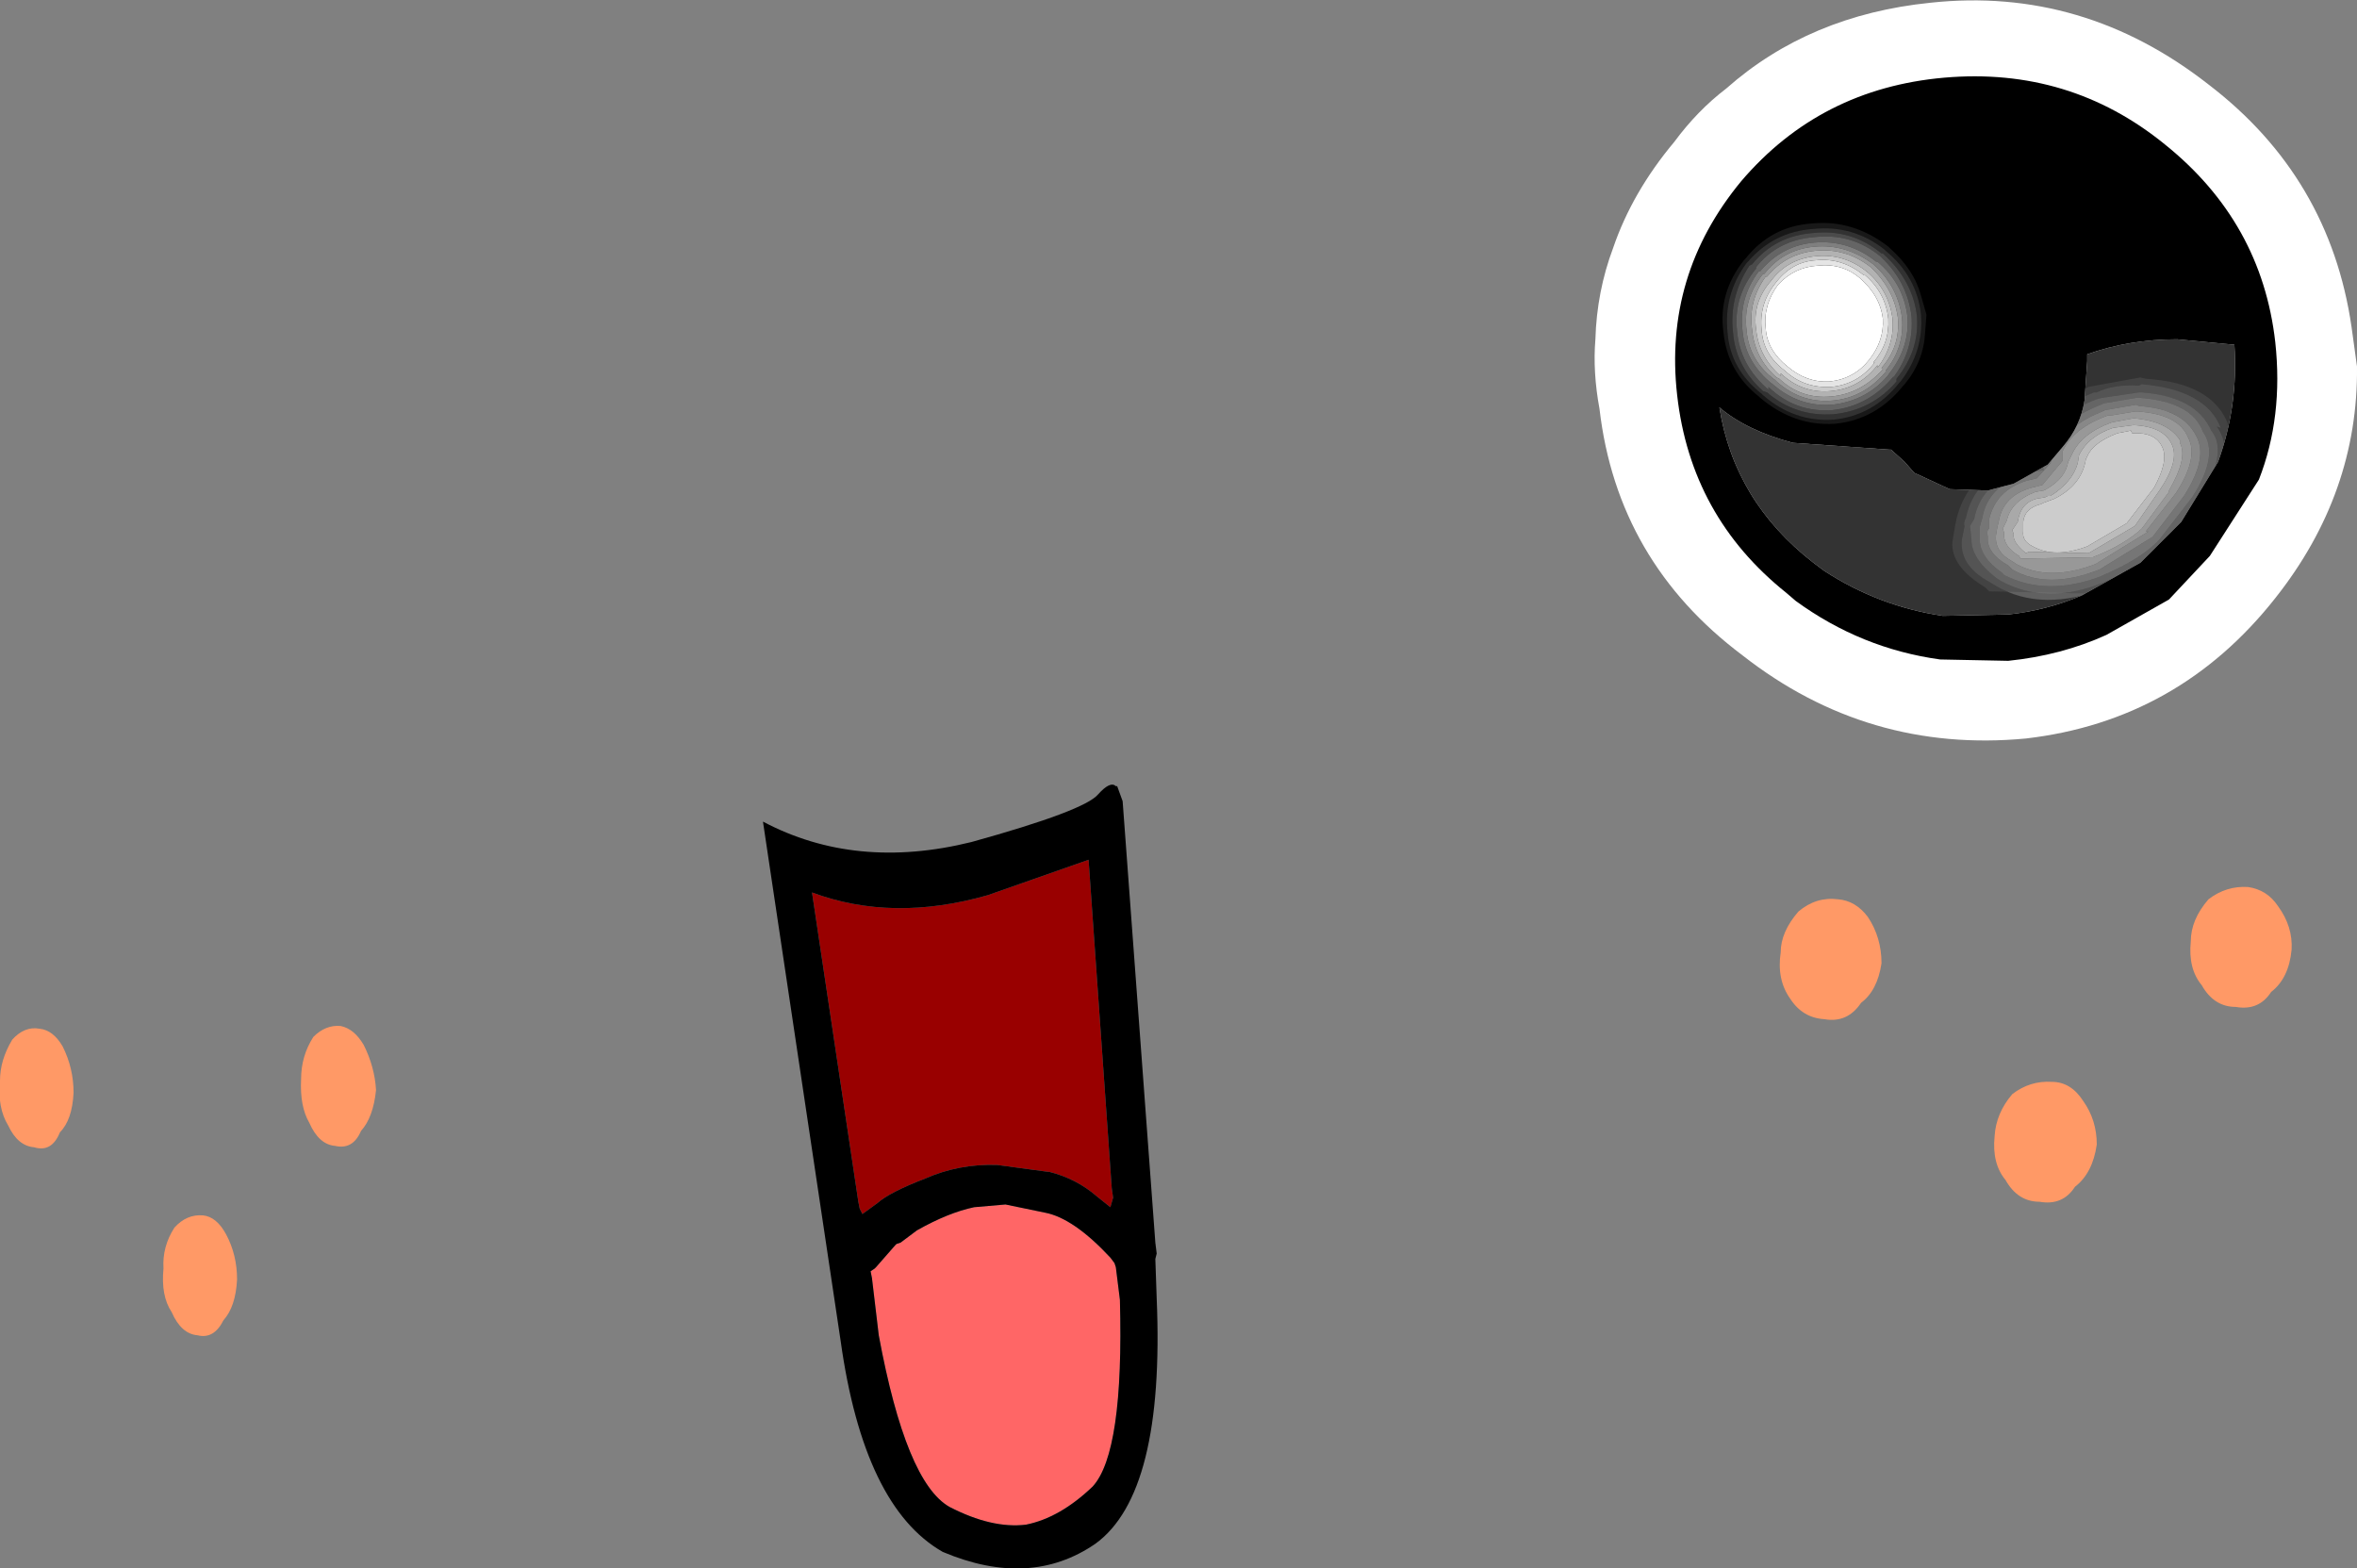 <?xml version="1.0" encoding="UTF-8" standalone="no"?>
<svg xmlns:xlink="http://www.w3.org/1999/xlink" height="57.55px" width="86.5px" xmlns="http://www.w3.org/2000/svg">
  <rect width="100%" height="100%" fill="#808080" stroke="none"/>
  <g transform="matrix(1.0, 0.0, 0.0, 1.0, -470.8, -384.9)">
    <path d="M479.1 430.2 Q478.75 429.55 478.25 429.5 477.65 429.45 477.2 429.95 476.75 430.65 476.8 431.45 476.7 432.45 477.1 433.05 477.45 433.85 478.05 433.9 478.65 434.05 479.0 433.35 479.45 432.85 479.5 431.85 479.5 430.95 479.1 430.2 M482.15 426.1 Q482.5 426.9 483.1 426.95 483.75 427.1 484.05 426.4 484.5 425.9 484.6 424.9 484.55 424.05 484.15 423.25 483.8 422.65 483.3 422.55 482.75 422.5 482.3 422.95 481.85 423.65 481.85 424.5 481.8 425.5 482.15 426.1 M473.5 425.0 Q473.5 424.1 473.1 423.3 472.75 422.7 472.25 422.65 471.7 422.55 471.25 423.05 470.8 423.8 470.8 424.55 470.7 425.55 471.1 426.2 471.45 426.95 472.05 427.0 472.7 427.2 473.0 426.45 473.45 426.0 473.5 425.0" fill="#ff9966" fill-rule="evenodd" stroke="none"/>
    <path d="M547.25 425.3 Q546.8 424.6 546.1 424.6 545.3 424.55 544.65 425.05 544.05 425.75 544.0 426.6 543.9 427.6 544.4 428.2 544.85 429.0 545.65 429.0 546.5 429.15 546.95 428.45 547.6 427.95 547.75 426.9 547.75 426.0 547.25 425.3 M551.6 421.05 Q552.05 421.85 552.85 421.85 553.7 422.0 554.15 421.3 554.8 420.8 554.9 419.75 554.95 418.9 554.4 418.15 554.0 417.55 553.3 417.45 552.5 417.4 551.85 417.9 551.2 418.65 551.2 419.45 551.1 420.45 551.6 421.05 M539.85 420.25 Q539.85 419.3 539.35 418.55 538.9 417.95 538.25 417.9 537.45 417.8 536.8 418.35 536.15 419.1 536.15 419.85 536.0 420.85 536.5 421.55 536.95 422.25 537.75 422.3 538.6 422.45 539.1 421.7 539.7 421.25 539.85 420.25" fill="#ff9966" fill-rule="evenodd" stroke="none"/>
    <path d="M507.05 417.75 L510.75 416.45 511.6 428.5 511.65 428.85 511.55 429.2 511.3 429.0 511.05 428.8 Q510.3 428.15 509.3 427.9 L509.25 427.9 507.4 427.65 Q506.0 427.6 504.75 428.15 503.45 428.65 503.0 429.05 L502.45 429.45 502.35 429.25 502.3 429.0 500.6 417.65 Q503.55 418.75 507.05 417.75" fill="#990000" fill-rule="evenodd" stroke="none"/>
    <path d="M511.55 431.05 L511.7 431.25 511.75 431.4 511.9 432.6 Q512.05 438.2 510.9 439.45 509.7 440.6 508.45 440.85 507.2 441.0 505.65 440.2 504.05 439.3 503.05 433.9 L502.8 431.8 502.75 431.55 502.9 431.45 502.95 431.4 503.65 430.6 503.7 430.55 503.85 430.5 504.45 430.05 Q505.6 429.4 506.55 429.2 L507.7 429.1 509.15 429.4 Q510.2 429.6 511.55 431.05" fill="#ff6666" fill-rule="evenodd" stroke="none"/>
    <path d="M507.05 417.75 Q503.55 418.75 500.6 417.65 L502.3 429.0 502.35 429.25 502.45 429.45 503.0 429.05 Q503.45 428.65 504.75 428.15 506.0 427.6 507.4 427.65 L509.25 427.9 509.3 427.9 Q510.3 428.15 511.05 428.8 L511.3 429.0 511.55 429.2 511.65 428.85 511.6 428.5 510.75 416.45 507.05 417.75 M511.75 413.75 L511.8 413.75 512.0 414.3 513.2 430.5 513.25 430.9 513.2 431.1 513.25 432.55 Q513.55 439.7 511.0 441.55 508.6 443.2 505.4 441.85 502.5 440.2 501.65 434.1 L498.8 415.05 Q502.2 416.85 506.45 415.8 510.6 414.65 511.1 414.05 511.55 413.55 511.75 413.75 M511.55 431.05 Q510.2 429.6 509.15 429.4 L507.7 429.1 506.55 429.2 Q505.6 429.4 504.45 430.05 L503.85 430.5 503.7 430.55 503.65 430.6 502.95 431.4 502.9 431.45 502.75 431.55 502.8 431.8 503.05 433.9 Q504.05 439.3 505.65 440.2 507.2 441.0 508.45 440.85 509.7 440.6 510.9 439.45 512.05 438.2 511.9 432.6 L511.75 431.4 511.7 431.25 511.55 431.05 511.7 431.15 511.55 431.05" fill="#000000" fill-rule="evenodd" stroke="none"/>
    <path d="M534.15 388.15 Q537.2 385.45 541.65 385.0 547.25 384.4 551.85 388.0 556.3 391.4 557.1 396.9 L557.3 398.35 Q557.35 403.0 554.3 406.85 550.75 411.35 545.15 412.0 539.35 412.55 534.75 408.95 530.15 405.5 529.5 399.9 529.25 398.55 529.35 397.35 529.4 395.6 530.0 394.0 530.7 391.95 532.25 390.1 533.1 388.95 534.15 388.15" fill="#ffffff" fill-rule="evenodd" stroke="none"/>
    <path d="M552.2 401.85 L550.85 404.05 549.35 405.55 547.2 406.75 Q545.9 407.3 544.5 407.45 L542.1 407.5 Q539.75 407.15 537.75 405.85 L537.35 405.55 Q534.45 403.3 533.9 399.85 534.9 400.7 536.6 401.15 L540.15 401.4 540.2 401.4 540.7 401.85 541.05 402.25 542.35 402.85 543.75 402.9 544.7 402.65 545.95 401.95 546.5 401.3 Q547.15 400.55 547.3 399.6 L547.4 398.15 547.4 397.9 Q548.95 397.35 550.7 397.35 L552.8 397.55 Q552.95 399.8 552.2 401.85" fill="#333333" fill-rule="evenodd" stroke="none"/>
    <path d="M542.9 404.2 L542.8 404.7 Q542.7 405.65 543.8 406.25 L544.05 406.4 Q545.75 407.4 548.15 406.45 L548.25 406.45 Q549.8 405.75 550.55 404.9 L550.55 404.95 551.75 403.35 Q552.9 401.55 552.15 400.55 L552.3 400.6 Q551.75 399.2 549.4 399.0 L549.3 399.05 Q548.35 399.0 547.75 399.3 L547.65 399.3 Q545.9 400.0 545.4 401.15 545.2 401.5 545.15 401.8 L544.85 401.9 Q543.25 402.45 542.95 403.9 542.85 404.1 542.9 404.2 M542.6 403.95 Q543.0 402.3 544.7 401.7 L544.9 401.65 545.05 401.1 Q545.75 399.85 547.45 399.1 L547.7 399.05 549.35 398.75 549.55 398.8 Q552.05 398.95 552.6 400.55 L552.5 400.45 Q553.3 401.45 552.1 403.45 L552.0 403.45 550.8 405.05 Q550.05 405.95 548.3 406.7 L543.8 406.6 543.65 406.45 Q542.4 405.7 542.45 404.8 L542.55 404.2 542.6 403.95" fill="#cccccc" fill-opacity="0.106" fill-rule="evenodd" stroke="none"/>
    <path d="M542.9 404.2 Q542.85 404.1 542.95 403.9 543.25 402.45 544.85 401.9 L545.15 401.8 Q545.2 401.5 545.4 401.15 545.9 400.0 547.65 399.3 L547.75 399.3 Q548.35 399.0 549.3 399.05 L549.4 399.0 Q551.75 399.2 552.3 400.6 L552.15 400.55 Q552.9 401.55 551.75 403.35 L550.55 404.95 550.55 404.9 Q549.8 405.75 548.25 406.45 L548.15 406.45 Q545.75 407.4 544.05 406.4 L543.8 406.25 Q542.7 405.65 542.8 404.7 L542.9 404.2 M549.4 399.3 L549.3 399.3 547.95 399.5 547.75 399.55 Q546.15 400.15 545.65 401.25 545.5 401.55 545.5 401.9 L545.55 402.0 545.35 402.05 544.95 402.15 Q543.5 402.65 543.25 403.95 L543.1 404.2 543.15 404.7 Q543.15 405.4 544.05 406.1 L544.2 406.2 Q545.9 407.15 548.05 406.25 549.65 405.6 550.3 404.8 L551.5 403.25 Q552.6 401.5 551.95 400.7 551.4 399.45 549.4 399.3" fill="#cccccc" fill-opacity="0.216" fill-rule="evenodd" stroke="none"/>
    <path d="M549.4 399.3 Q551.4 399.45 551.95 400.7 552.6 401.5 551.5 403.25 L550.3 404.8 Q549.65 405.6 548.05 406.25 545.9 407.15 544.2 406.2 L544.05 406.1 Q543.15 405.4 543.15 404.7 L543.1 404.2 543.25 403.95 Q543.5 402.65 544.95 402.15 L545.35 402.05 545.55 402.0 545.5 401.9 Q545.5 401.55 545.65 401.25 546.15 400.15 547.75 399.55 L547.95 399.5 549.3 399.3 549.4 399.3 M549.35 399.5 L549.2 399.5 548.0 399.7 547.9 399.75 Q546.4 400.35 545.9 401.3 545.75 401.6 545.85 401.9 545.75 402.0 545.8 402.15 L545.5 402.2 545.1 402.3 Q543.75 402.75 543.55 403.9 L543.45 404.25 543.45 404.65 Q543.45 405.35 544.25 405.9 L544.35 406.0 Q545.9 406.8 547.9 406.05 L548.0 406.0 Q549.4 405.4 550.05 404.7 L551.25 403.15 Q552.25 401.6 551.65 400.75 551.25 399.65 549.35 399.5" fill="#cccccc" fill-opacity="0.329" fill-rule="evenodd" stroke="none"/>
    <path d="M549.3 399.8 L549.2 399.75 548.05 399.95 547.95 400.0 Q546.7 400.5 546.25 401.35 L546.05 401.9 545.55 402.45 545.15 402.55 Q544.05 402.9 543.8 403.95 L543.8 404.3 Q543.7 404.35 543.75 404.6 543.7 405.2 544.5 405.65 L544.65 405.8 Q545.95 406.55 547.85 405.8 L549.8 404.6 550.95 403.1 Q551.85 401.7 551.4 400.9 550.9 399.9 549.3 399.8 M549.35 399.5 Q551.25 399.65 551.65 400.75 552.25 401.6 551.25 403.15 L550.05 404.7 Q549.4 405.4 548.0 406.0 L547.9 406.05 Q545.9 406.8 544.35 406.0 L544.25 405.9 Q543.45 405.35 543.45 404.65 L543.45 404.25 543.55 403.9 Q543.75 402.75 545.1 402.3 L545.5 402.2 545.8 402.15 Q545.75 402.0 545.85 401.9 545.75 401.6 545.9 401.3 546.4 400.35 547.9 399.75 L548.0 399.7 549.2 399.5 549.35 399.5" fill="#cccccc" fill-opacity="0.439" fill-rule="evenodd" stroke="none"/>
    <path d="M549.3 399.8 Q550.9 399.9 551.4 400.9 551.85 401.7 550.95 403.1 L549.8 404.6 547.85 405.8 Q545.95 406.55 544.65 405.8 L544.5 405.65 Q543.7 405.2 543.75 404.6 543.7 404.35 543.8 404.3 L543.8 403.95 Q544.05 402.9 545.15 402.55 L545.55 402.45 546.05 401.9 546.25 401.35 Q546.7 400.5 547.95 400.0 L548.05 399.95 549.2 399.75 549.3 399.8 M548.25 400.15 L548.15 400.15 Q546.9 400.6 546.5 401.45 L546.5 401.75 546.5 401.8 545.75 402.7 545.35 402.8 Q544.3 403.1 544.15 404.05 L544.1 404.25 544.05 404.55 Q544.0 405.15 544.65 405.5 L544.8 405.6 Q546.0 406.25 547.7 405.6 L549.65 404.4 549.55 404.4 550.65 403.0 Q551.5 401.7 551.1 400.95 550.75 400.1 549.25 400.0 L549.15 400.0 548.25 400.15" fill="#cccccc" fill-opacity="0.553" fill-rule="evenodd" stroke="none"/>
    <path d="M548.25 400.15 L549.15 400.0 549.25 400.0 Q550.75 400.1 551.1 400.95 551.5 401.7 550.65 403.0 L549.55 404.4 549.65 404.4 547.7 405.6 Q546.0 406.25 544.8 405.6 L544.65 405.5 Q544.0 405.15 544.05 404.55 L544.1 404.25 544.15 404.05 Q544.3 403.1 545.35 402.8 L545.75 402.7 546.5 401.8 546.5 401.75 546.5 401.45 Q546.9 400.6 548.15 400.15 L548.25 400.15 M548.3 400.4 Q547.2 400.8 546.85 401.55 L546.7 401.85 Q546.6 402.45 545.9 402.85 L545.8 402.9 545.5 402.95 Q544.6 403.3 544.45 404.0 L544.3 404.3 544.35 404.45 Q544.3 404.95 544.9 405.3 L544.95 405.4 547.6 405.35 Q548.75 404.9 549.4 404.3 L550.4 402.95 550.4 402.9 Q551.1 401.7 550.8 401.15 L550.8 401.05 Q550.35 400.35 549.1 400.25 L548.3 400.4" fill="#cccccc" fill-opacity="0.663" fill-rule="evenodd" stroke="none"/>
    <path d="M548.3 400.4 L549.1 400.25 Q550.35 400.35 550.8 401.05 L550.8 401.15 Q551.1 401.7 550.4 402.9 L550.4 402.95 549.4 404.3 Q548.75 404.9 547.6 405.35 L544.95 405.4 544.9 405.3 Q544.3 404.95 544.35 404.45 L544.3 404.3 544.45 404.0 Q544.6 403.3 545.5 402.95 L545.8 402.9 545.9 402.85 Q546.6 402.45 546.7 401.85 L546.85 401.55 Q547.2 400.8 548.3 400.4 M549.1 400.5 L548.35 400.6 Q547.45 400.9 547.1 401.6 L547.05 401.9 Q546.85 402.6 546.05 403.1 L545.95 403.1 545.85 403.15 545.55 403.2 Q544.95 403.35 544.85 404.05 L544.65 404.35 544.7 404.5 Q544.65 404.8 545.15 405.2 L545.25 405.15 547.45 405.2 549.15 404.2 550.05 402.9 Q550.8 401.8 550.5 401.2 550.2 400.55 549.1 400.5" fill="#cccccc" fill-opacity="0.776" fill-rule="evenodd" stroke="none"/>
    <path d="M549.05 400.8 L549.0 400.7 548.5 400.8 Q547.6 401.15 547.4 401.65 L547.35 401.75 Q547.2 402.7 546.2 403.2 L545.8 403.35 545.7 403.4 Q545.1 403.55 545.05 404.05 L545.05 404.4 Q545.0 404.75 545.4 404.95 546.2 405.4 547.4 404.95 L548.85 404.1 549.85 402.8 Q550.4 401.8 550.15 401.3 549.9 400.75 549.05 400.8 M549.1 400.5 Q550.2 400.55 550.5 401.2 550.8 401.8 550.05 402.9 L549.15 404.2 547.45 405.2 545.25 405.15 545.15 405.2 Q544.65 404.8 544.7 404.5 L544.65 404.35 544.85 404.05 Q544.95 403.35 545.55 403.2 L545.85 403.15 545.95 403.1 546.05 403.1 Q546.85 402.6 547.05 401.9 L547.1 401.6 Q547.45 400.9 548.35 400.6 L549.1 400.5" fill="#cccccc" fill-opacity="0.886" fill-rule="evenodd" stroke="none"/>
    <path d="M549.05 400.8 Q549.9 400.75 550.15 401.3 550.4 401.8 549.85 402.8 L548.85 404.1 547.4 404.95 Q546.2 405.4 545.4 404.95 545.0 404.75 545.05 404.4 L545.05 404.05 Q545.1 403.55 545.7 403.4 L545.8 403.35 546.2 403.2 Q547.2 402.7 547.35 401.75 L547.4 401.65 Q547.6 401.15 548.5 400.8 L549.0 400.7 549.05 400.8" fill="#cccccc" fill-rule="evenodd" stroke="none"/>
    <path d="M550.25 390.2 Q553.8 393.05 554.3 397.45 554.6 400.2 553.7 402.5 L551.9 405.3 550.4 406.9 548.1 408.2 Q546.45 408.95 544.5 409.15 L542.0 409.1 Q539.1 408.7 536.7 406.95 L536.35 406.65 Q532.85 403.85 532.35 399.4 531.85 395.0 534.7 391.55 537.6 388.15 542.15 387.75 546.75 387.35 550.25 390.2 M552.2 401.85 Q552.95 399.8 552.8 397.55 L550.7 397.35 Q548.95 397.35 547.4 397.9 L547.4 398.15 547.3 399.6 Q547.15 400.55 546.5 401.3 L545.95 401.95 544.7 402.65 543.75 402.9 542.35 402.85 541.05 402.25 540.7 401.85 540.2 401.4 540.15 401.4 536.6 401.15 Q534.9 400.7 533.9 399.85 534.45 403.3 537.35 405.55 L537.75 405.85 Q539.75 407.15 542.1 407.5 L544.5 407.45 Q545.9 407.3 547.2 406.75 L549.35 405.55 550.85 404.05 552.2 401.85" fill="#000000" fill-rule="evenodd" stroke="none"/>
    <path d="M540.1 393.95 L540.15 394.0 Q541.05 394.8 541.3 395.75 L541.5 396.45 541.45 397.1 Q541.4 398.15 540.7 399.0 L540.65 399.05 Q539.65 400.3 538.15 400.45 536.65 400.55 535.4 399.5 L535.35 399.45 Q534.2 398.55 534.05 397.1 533.85 395.65 534.8 394.45 L534.85 394.4 Q535.8 393.2 537.3 393.1 538.8 392.95 540.1 393.95 M540.0 394.1 L539.95 394.05 Q538.8 393.15 537.35 393.3 535.9 393.4 534.95 394.5 L534.9 394.55 Q534.05 395.7 534.2 397.1 534.3 398.45 535.45 399.35 L535.5 399.4 Q536.65 400.4 538.1 400.3 539.55 400.15 540.5 398.95 L540.55 398.9 Q541.4 397.8 541.3 396.45 541.15 395.05 540.0 394.1" fill="#ffffff" fill-opacity="0.094" fill-rule="evenodd" stroke="none"/>
    <path d="M539.85 394.35 L539.8 394.3 Q538.75 393.45 537.4 393.6 536.05 393.7 535.25 394.7 L535.25 394.75 Q534.4 395.8 534.55 397.05 534.65 398.3 535.7 399.2 L535.7 399.1 Q536.7 400.05 538.05 399.95 539.4 399.8 540.3 398.7 L540.25 398.8 Q541.05 397.75 540.95 396.5 540.8 395.25 539.85 394.35 M539.9 394.2 Q541.0 395.2 541.15 396.5 541.25 397.75 540.4 398.8 L540.4 398.9 Q539.5 399.95 538.1 400.1 536.7 400.2 535.65 399.3 L535.5 399.25 Q534.5 398.35 534.4 397.1 534.25 395.8 535.0 394.65 L535.1 394.6 Q535.95 393.55 537.35 393.45 538.75 393.3 539.85 394.2 L539.9 394.2" fill="#ffffff" fill-opacity="0.294" fill-rule="evenodd" stroke="none"/>
    <path d="M539.85 394.35 Q540.8 395.25 540.95 396.5 541.05 397.75 540.25 398.8 L540.3 398.7 Q539.4 399.8 538.05 399.95 536.7 400.05 535.7 399.1 L535.7 399.2 Q534.65 398.3 534.55 397.05 534.4 395.8 535.25 394.75 L535.25 394.7 Q536.05 393.7 537.4 393.6 538.75 393.45 539.8 394.3 L539.85 394.35 M539.7 394.5 L539.65 394.5 Q538.65 393.7 537.4 393.8 536.2 393.9 535.4 394.85 L535.35 394.85 Q534.6 395.85 534.75 397.05 534.85 398.2 535.85 399.0 L535.8 398.95 Q536.8 399.85 538.05 399.75 539.35 399.6 540.15 398.6 L540.1 398.65 Q540.9 397.65 540.8 396.5 540.65 395.3 539.7 394.5" fill="#ffffff" fill-opacity="0.396" fill-rule="evenodd" stroke="none"/>
    <path d="M539.9 394.2 L539.85 394.2 Q538.75 393.3 537.35 393.45 535.95 393.55 535.1 394.6 L535.0 394.65 Q534.25 395.8 534.4 397.1 534.5 398.35 535.5 399.25 L535.65 399.3 Q536.7 400.2 538.1 400.1 539.5 399.95 540.4 398.9 L540.4 398.8 Q541.25 397.75 541.15 396.5 541.0 395.2 539.9 394.2 M540.0 394.1 Q541.15 395.05 541.3 396.45 541.4 397.8 540.55 398.9 L540.5 398.95 Q539.55 400.15 538.1 400.3 536.65 400.4 535.5 399.4 L535.45 399.35 Q534.3 398.45 534.2 397.1 534.05 395.7 534.9 394.55 L534.95 394.5 Q535.9 393.4 537.35 393.3 538.8 393.15 539.95 394.05 L540.0 394.1" fill="#ffffff" fill-opacity="0.196" fill-rule="evenodd" stroke="none"/>
    <path d="M539.7 394.5 Q540.65 395.3 540.8 396.5 540.9 397.65 540.1 398.65 L540.15 398.6 Q539.35 399.6 538.05 399.75 536.8 399.85 535.8 398.95 L535.85 399.0 Q534.85 398.2 534.75 397.05 534.6 395.85 535.35 394.85 L535.4 394.85 Q536.2 393.9 537.4 393.8 538.65 393.7 539.65 394.5 L539.7 394.5 M539.55 394.6 Q538.55 393.85 537.4 393.95 536.25 394.05 535.55 394.95 L535.5 394.95 Q534.75 395.9 534.9 397.05 535.0 398.15 535.95 398.85 L536.0 398.9 Q536.9 399.7 538.05 399.6 539.2 399.5 540.0 398.55 L540.0 398.5 Q540.7 397.65 540.6 396.55 540.45 395.4 539.55 394.6" fill="#ffffff" fill-opacity="0.498" fill-rule="evenodd" stroke="none"/>
    <path d="M539.45 394.7 Q538.55 394.0 537.45 394.1 536.35 394.2 535.65 395.05 L535.6 395.05 Q534.95 395.95 535.1 397.0 535.2 398.05 536.0 398.75 L536.1 398.8 Q536.9 399.55 538.0 399.45 539.1 399.35 539.9 398.45 L539.85 398.4 Q540.55 397.6 540.45 396.55 540.3 395.5 539.45 394.7 M539.55 394.6 Q540.45 395.4 540.6 396.55 540.7 397.65 540.0 398.5 L540.0 398.55 Q539.2 399.5 538.05 399.6 536.9 399.7 536.0 398.9 L535.95 398.85 Q535.0 398.15 534.9 397.05 534.75 395.9 535.5 394.95 L535.55 394.95 Q536.25 394.05 537.4 393.95 538.55 393.85 539.55 394.6" fill="#ffffff" fill-opacity="0.596" fill-rule="evenodd" stroke="none"/>
    <path d="M539.35 394.9 Q540.1 395.55 540.25 396.55 540.35 397.55 539.7 398.4 L539.7 398.3 Q539.05 399.15 538.0 399.25 536.95 399.35 536.15 398.6 L536.15 398.7 Q535.35 398.0 535.25 397.0 535.1 396.0 535.8 395.2 536.4 394.4 537.45 394.3 538.5 394.2 539.35 394.9 M539.25 395.0 L539.2 395.0 Q538.4 394.35 537.45 394.45 536.55 394.5 535.95 395.3 535.35 396.05 535.45 397.0 535.5 397.9 536.3 398.5 537.0 399.15 538.0 399.1 539.0 399.0 539.6 398.2 L539.55 398.2 Q540.15 397.5 540.1 396.6 540.0 395.65 539.25 395.0" fill="#ffffff" fill-opacity="0.796" fill-rule="evenodd" stroke="none"/>
    <path d="M539.25 395.0 Q540.0 395.65 540.1 396.6 540.15 397.5 539.55 398.2 L539.6 398.2 Q539.0 399.0 538.0 399.1 537.0 399.15 536.3 398.5 535.5 397.9 535.45 397.0 535.35 396.05 535.95 395.3 536.55 394.5 537.45 394.45 538.4 394.35 539.2 395.0 L539.25 395.0 M539.9 396.6 Q539.8 395.75 539.05 395.1 538.4 394.55 537.5 394.65 536.65 394.7 536.05 395.35 535.5 396.1 535.6 396.95 535.65 397.75 536.4 398.35 537.1 398.95 537.95 398.9 538.85 398.8 539.4 398.1 539.95 397.4 539.9 396.6" fill="#ffffff" fill-opacity="0.898" fill-rule="evenodd" stroke="none"/>
    <path d="M539.35 394.9 Q538.5 394.2 537.45 394.3 536.4 394.4 535.8 395.2 535.1 396.0 535.25 397.0 535.35 398.0 536.15 398.7 L536.15 398.6 Q536.95 399.35 538.0 399.25 539.05 399.15 539.7 398.3 L539.7 398.4 Q540.35 397.55 540.25 396.55 540.1 395.55 539.35 394.9 M539.45 394.7 Q540.3 395.5 540.45 396.55 540.55 397.6 539.85 398.4 L539.9 398.45 Q539.1 399.35 538.0 399.45 536.9 399.55 536.1 398.8 L536.0 398.75 Q535.2 398.05 535.1 397.0 534.95 395.95 535.6 395.05 L535.65 395.05 Q536.35 394.2 537.45 394.1 538.55 394.0 539.45 394.7" fill="#ffffff" fill-opacity="0.698" fill-rule="evenodd" stroke="none"/>
    <path d="M539.9 396.6 Q539.95 397.4 539.4 398.1 538.85 398.8 537.95 398.9 537.1 398.95 536.4 398.35 535.65 397.75 535.6 396.95 535.5 396.1 536.05 395.35 536.65 394.7 537.5 394.65 538.4 394.55 539.05 395.1 539.8 395.75 539.9 396.6" fill="#ffffff" fill-rule="evenodd" stroke="none"/>
  </g>
</svg>
